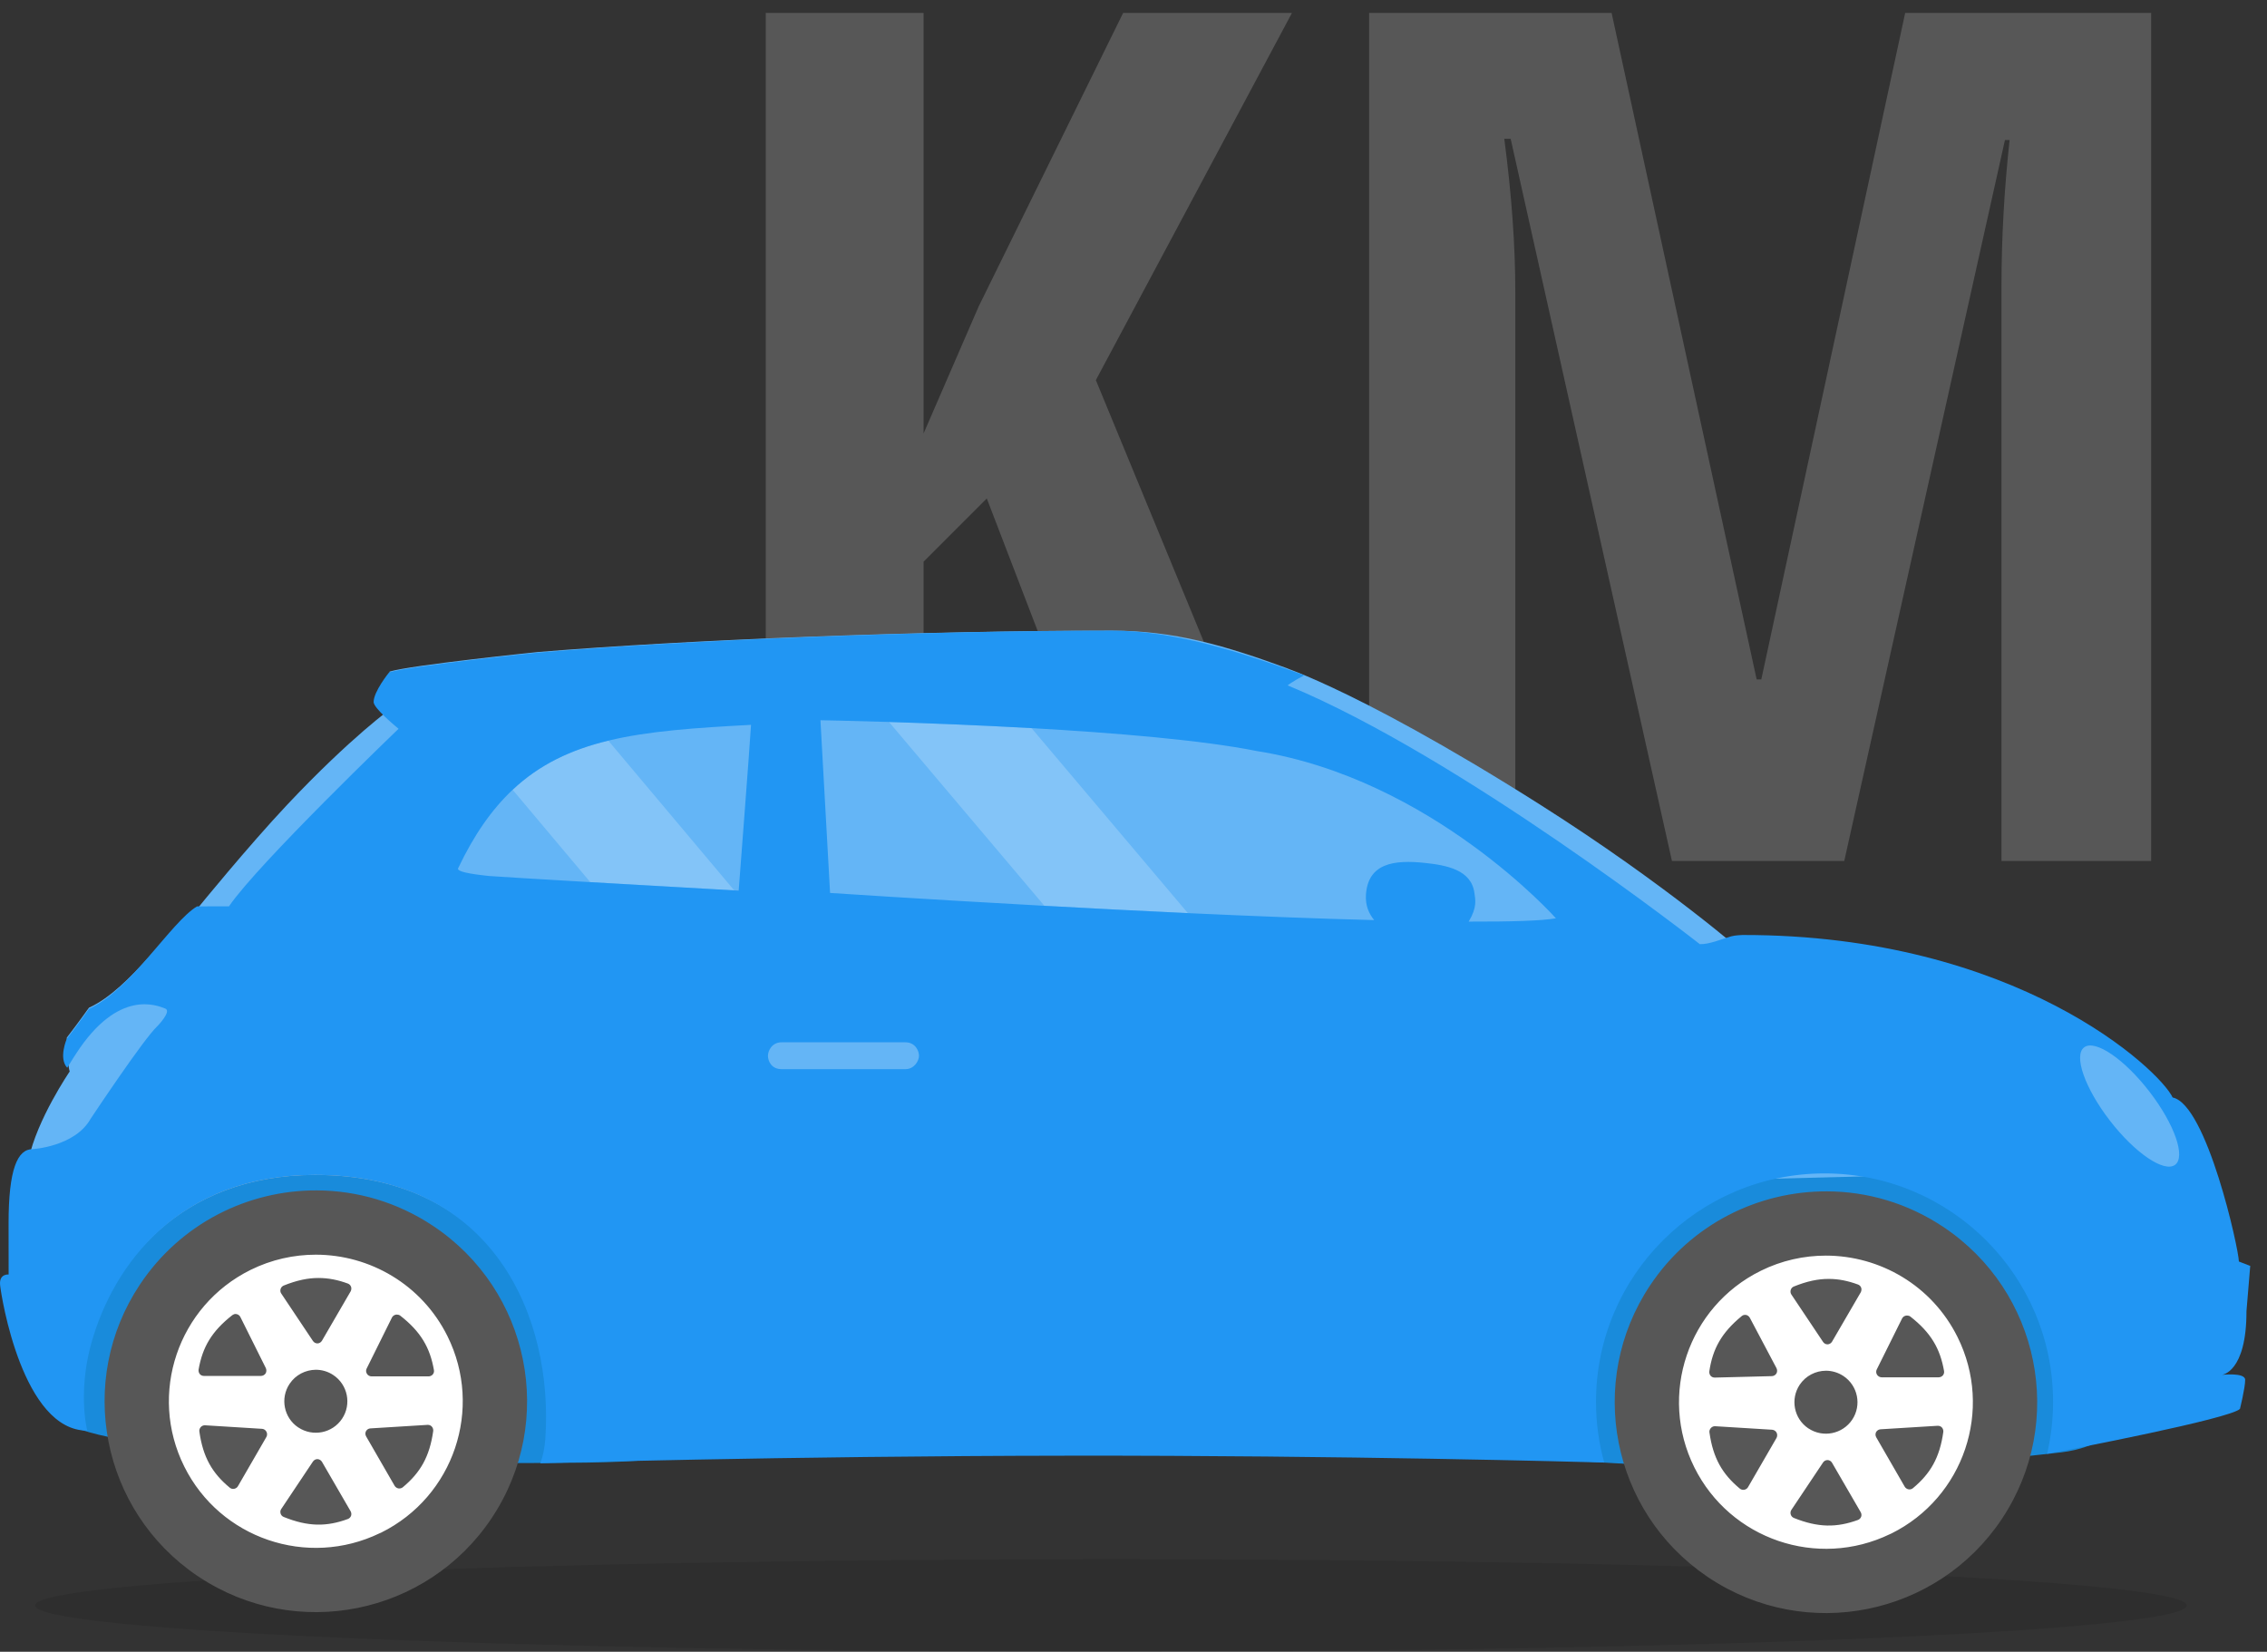 <?xml version="1.0" encoding="UTF-8"?>
<svg width="129px" height="94px" viewBox="0 0 129 94" version="1.1" xmlns="http://www.w3.org/2000/svg" xmlns:xlink="http://www.w3.org/1999/xlink">
    <rect x="0" y="0" width="129" height="94" fill="#333333" stroke="none"/>
    <!-- Generator: Sketch 52.5 (67469) - http://www.bohemiancoding.com/sketch -->
    <title>elements/features/quotes copy</title>
    <desc>Created with Sketch.</desc>
    <g id="Page-1" stroke="none" stroke-width="1" fill="none" fill-rule="evenodd">
        <g id="desktop_connect" transform="translate(-793, -1772)">
            <g id="elements/features/km-copy" transform="translate(786, 1753)">
                <path d="M80.649,68 L71.075,68 L63.152,47.367 L59.554,50.966 L59.554,68 L50.574,68 L50.574,19.736 L59.554,19.736 L59.554,43.67 L62.69,36.44 L70.91,19.736 L80.517,19.736 L69.358,40.633 L80.649,68 Z M102.14,68 L92.962,26.899 L92.599,26.899 C93.017,30.069 93.226,32.974 93.226,35.615 L93.226,68 L84.907,68 L84.907,19.736 L98.706,19.736 L106.96,57.667 L107.224,57.667 L115.411,19.736 L129.408,19.736 L129.408,68 L120.891,68 L120.891,35.285 C120.891,32.578 121.045,29.805 121.353,26.966 L121.089,26.966 L111.944,68 L102.14,68 Z" id="KM" fill="#575757" fill-rule="nonzero"></path>
                <path d="M124.278,101.654 C115.29,102.723 106.001,102.762 97.143,102.163 C88.285,101.561 95.698,82.344 111.46,84.597 C127.224,86.848 132.998,100.618 124.278,101.654" id="Fill-2" fill="#198BDB" fill-rule="evenodd"></path>
                <path d="M11.459,100.305 C11.459,100.305 16.432,102.536 40.376,102.237 C64.321,101.938 43.454,89.778 34.445,86.399 C25.439,83.022 12.903,85.348 11.402,88.951 C9.901,92.554 11.459,100.305 11.459,100.305" id="Fill-3" fill="#198BDB" fill-rule="evenodd"></path>
                <path d="M9,110.366 C9,111.82 36.407,112.999 70.216,112.999 C104.024,112.999 131.434,111.82 131.434,110.366 C131.434,108.911 104.024,107.733 70.216,107.733 C36.407,107.733 9,108.911 9,110.366" id="Fill-4" fill="#040505" fill-rule="evenodd" opacity="0.1"></path>
                <path d="M132.329,86.173 L121.744,85.724 L69.276,87.075 L8.625,85.001 C9.095,82.716 10.967,79.977 10.967,79.977 C10.833,79.606 10.801,78.052 10.801,78.052 C11.424,77.248 12.063,76.348 12.063,76.348 C14.457,75.272 16.8,71.529 18.282,70.645 C18.282,70.645 21.108,67.171 23.35,64.789 C27.009,60.906 29.317,59.274 29.317,59.274 C29.361,58.454 29.167,57.22 29.167,57.22 C30.348,56.855 37.611,56.106 37.611,56.106 C46.264,55.397 59.514,54.89 70.277,54.89 C73.817,54.89 76.678,55.717 80.396,57.087 C79.063,56.694 83.456,57.703 94.673,64.815 C101.869,69.379 106.345,73.329 106.345,73.329 C121.943,73.329 129.915,79.97 130.627,81.524 L132.329,86.173 Z" id="Fill-5" fill="#64B5F6" fill-rule="evenodd"></path>
                <path d="M100.289,98.779 C100.289,104.693 105.083,109.488 110.997,109.488 C116.91,109.488 121.704,104.693 121.704,98.779 C121.704,92.865 116.91,88.072 110.997,88.072 C105.083,88.072 100.289,92.865 100.289,98.779" id="Fill-6" fill="#FFFFFF" fill-rule="evenodd"></path>
                <path d="M14.016,98.779 C14.016,104.693 18.809,109.488 24.722,109.488 C30.637,109.488 35.43,104.693 35.43,98.779 C35.43,92.865 30.637,88.072 24.722,88.072 C18.809,88.072 14.016,92.865 14.016,98.779" id="Fill-7" fill="#FFFFFF" fill-rule="evenodd"></path>
                <path d="M121.618,97.466 C121.618,103.377 116.823,108.171 110.91,108.171 C104.996,108.171 100.201,103.377 100.201,97.466 C100.201,97.466 103.801,93.953 111.173,93.953 C118.545,93.953 121.618,97.466 121.618,97.466" id="Fill-8" fill="#FFFFFF" fill-rule="evenodd"></path>
                <path d="M29.772,93.871 C29.717,93.83 29.648,93.812 29.58,93.812 C29.558,93.812 29.536,93.814 29.514,93.819 C29.424,93.842 29.346,93.897 29.304,93.979 L27.862,96.888 C27.815,96.978 27.824,97.091 27.878,97.179 C27.931,97.271 28.037,97.33 28.144,97.33 L31.383,97.33 C31.472,97.33 31.568,97.29 31.626,97.22 C31.684,97.152 31.709,97.059 31.692,96.971 C31.471,95.7 30.947,94.786 29.772,93.871 Z M26.793,92.046 C26.222,91.836 25.687,91.732 25.139,91.73 C24.517,91.727 23.877,91.865 23.143,92.161 C23.058,92.196 22.995,92.267 22.968,92.353 C22.94,92.44 22.95,92.537 23.002,92.612 L24.805,95.311 C24.861,95.397 24.962,95.455 25.063,95.453 C25.169,95.453 25.27,95.388 25.323,95.296 L26.951,92.494 C26.995,92.419 27.006,92.312 26.976,92.23 C26.946,92.144 26.876,92.077 26.793,92.046 Z M28.686,106.223 L28.611,106.254 C24.487,108.248 19.519,106.554 17.483,102.455 C15.43,98.327 17.121,93.32 21.256,91.271 C22.453,90.679 23.723,90.404 24.972,90.404 C28.045,90.406 31.001,92.101 32.461,95.038 C34.511,99.165 32.823,104.172 28.686,106.223 Z M31.626,88.754 C29.596,87.406 27.306,86.756 25.039,86.745 C21.129,86.726 17.288,88.61 14.962,92.103 C11.314,97.583 12.766,104.975 18.217,108.673 L18.318,108.739 C23.847,112.406 31.306,110.909 34.982,105.389 C38.656,99.868 37.156,92.421 31.626,88.754 Z M31.359,100.089 C31.348,100.087 31.335,100.087 31.326,100.089 L28.078,100.29 C27.974,100.294 27.878,100.354 27.828,100.446 C27.775,100.541 27.781,100.652 27.835,100.746 L29.455,103.556 C29.501,103.633 29.584,103.691 29.672,103.705 C29.76,103.72 29.853,103.695 29.922,103.639 C30.914,102.811 31.445,101.91 31.651,100.439 C31.664,100.348 31.628,100.246 31.567,100.182 C31.513,100.122 31.438,100.093 31.359,100.089 Z M21.908,100.314 L18.668,100.113 C18.657,100.112 18.647,100.112 18.635,100.113 C18.556,100.117 18.482,100.154 18.426,100.213 C18.365,100.28 18.331,100.373 18.344,100.463 C18.55,101.937 19.08,102.839 20.072,103.662 C20.14,103.72 20.234,103.747 20.321,103.729 C20.411,103.713 20.495,103.658 20.539,103.58 L22.158,100.779 C22.212,100.687 22.211,100.565 22.158,100.473 C22.108,100.382 22.011,100.318 21.908,100.314 Z M18.601,97.304 L21.848,97.304 C21.957,97.304 22.062,97.245 22.117,97.156 C22.169,97.066 22.17,96.947 22.125,96.854 L20.679,93.953 C20.64,93.872 20.562,93.808 20.472,93.788 C20.449,93.781 20.429,93.778 20.406,93.778 C20.338,93.778 20.276,93.803 20.221,93.844 C19.047,94.762 18.522,95.668 18.301,96.939 C18.287,97.024 18.31,97.127 18.369,97.197 C18.426,97.266 18.511,97.304 18.601,97.304 Z M23.977,100.237 C24.803,100.784 25.918,100.563 26.466,99.738 C27.015,98.915 26.79,97.801 25.964,97.253 C25.657,97.048 25.308,96.951 24.964,96.953 C24.388,96.96 23.82,97.239 23.478,97.756 C22.934,98.572 23.15,99.678 23.962,100.229 L23.977,100.237 Z M25.323,102.195 C25.27,102.103 25.169,102.041 25.063,102.038 C24.962,102.036 24.861,102.095 24.805,102.18 L23.002,104.88 C22.95,104.957 22.94,105.051 22.968,105.139 C22.995,105.225 23.058,105.297 23.143,105.329 C24.525,105.889 25.581,105.892 26.793,105.447 C26.876,105.416 26.946,105.349 26.976,105.265 C27.006,105.18 26.995,105.083 26.951,105.005 L25.323,102.195 Z M117.29,100.141 L117.255,100.141 L114.008,100.341 C113.906,100.346 113.807,100.41 113.757,100.499 C113.706,100.591 113.713,100.707 113.766,100.8 L115.386,103.609 C115.431,103.684 115.513,103.742 115.602,103.758 C115.691,103.774 115.783,103.749 115.854,103.691 C116.844,102.865 117.375,101.965 117.581,100.492 C117.593,100.4 117.559,100.299 117.497,100.233 C117.443,100.177 117.368,100.147 117.29,100.141 Z M112.722,92.1 C112.154,91.891 111.617,91.783 111.069,91.783 C110.449,91.778 109.808,91.919 109.074,92.216 C108.99,92.249 108.926,92.319 108.899,92.407 C108.874,92.493 108.881,92.589 108.932,92.666 L110.737,95.366 C110.792,95.452 110.891,95.509 110.995,95.507 C111.1,95.506 111.2,95.44 111.252,95.35 L112.881,92.549 C112.925,92.472 112.937,92.366 112.907,92.281 C112.876,92.198 112.807,92.129 112.722,92.1 Z M114.619,106.275 L114.543,106.308 C110.417,108.301 105.452,106.607 103.414,102.507 C101.36,98.381 103.052,93.371 107.188,91.324 C108.382,90.732 109.652,90.457 110.902,90.457 C113.977,90.46 116.933,92.155 118.391,95.092 C120.443,99.22 118.751,104.226 114.619,106.275 Z M117.556,88.808 C115.526,87.461 113.238,86.807 110.97,86.8 C107.059,86.782 103.217,88.664 100.891,92.158 C97.246,97.637 98.697,105.026 104.147,108.725 L104.248,108.793 C109.778,112.461 117.238,110.96 120.913,105.442 C124.586,99.923 123.085,92.475 117.556,88.808 Z M115.703,93.924 C115.65,93.883 115.58,93.866 115.509,93.866 C115.488,93.866 115.466,93.871 115.445,93.874 C115.354,93.896 115.276,93.951 115.236,94.032 L113.791,96.941 C113.746,97.032 113.754,97.145 113.807,97.232 C113.862,97.322 113.968,97.383 114.074,97.383 L117.314,97.383 C117.403,97.383 117.499,97.342 117.556,97.274 C117.614,97.205 117.638,97.11 117.623,97.024 C117.402,95.755 116.878,94.84 115.703,93.924 Z M107.838,100.366 L104.599,100.166 L104.566,100.166 C104.487,100.171 104.412,100.207 104.357,100.267 C104.294,100.335 104.26,100.427 104.273,100.517 C104.48,101.99 105.011,102.892 106.002,103.717 C106.071,103.774 106.164,103.798 106.253,103.783 C106.34,103.767 106.424,103.713 106.469,103.633 L108.09,100.833 C108.142,100.74 108.14,100.618 108.09,100.524 C108.04,100.434 107.941,100.373 107.838,100.366 Z M104.579,97.398 L107.824,97.316 C107.931,97.313 108.035,97.253 108.087,97.159 C108.139,97.072 108.135,96.949 108.087,96.858 L106.572,93.996 C106.53,93.916 106.447,93.852 106.359,93.833 C106.335,93.83 106.314,93.83 106.291,93.83 C106.223,93.83 106.164,93.854 106.109,93.899 C104.958,94.845 104.457,95.765 104.267,97.038 C104.254,97.127 104.281,97.229 104.34,97.297 C104.4,97.364 104.488,97.4 104.579,97.398 Z M111.252,102.25 C111.2,102.157 111.1,102.093 110.995,102.092 C110.891,102.09 110.792,102.146 110.737,102.231 L108.932,104.933 C108.881,105.011 108.874,105.107 108.899,105.191 C108.926,105.278 108.99,105.349 109.074,105.385 C110.457,105.942 111.51,105.942 112.722,105.501 C112.807,105.47 112.876,105.4 112.907,105.316 C112.937,105.232 112.925,105.136 112.881,105.059 L111.252,102.25 Z M109.909,100.292 C110.735,100.839 111.848,100.615 112.398,99.791 C112.946,98.969 112.721,97.856 111.896,97.308 C111.586,97.104 111.239,97.006 110.894,97.008 C110.32,97.012 109.751,97.294 109.409,97.806 C108.865,98.625 109.08,99.731 109.891,100.282 L109.909,100.292 Z" id="Fill-9" fill="#575757" fill-rule="evenodd"></path>
                <path d="M65.698,60.438 L74.594,70.966 C71.793,70.835 69.003,70.692 66.428,70.549 L57.586,60.087 C59.777,60.158 62.675,60.269 65.698,60.438" id="Fill-10" fill="#FFFFFF" fill-rule="evenodd" opacity="0.2"></path>
                <path d="M41.616,61.15 L48.779,69.671 C47.772,69.614 43.97,69.398 40.588,69.203 L36.171,63.946 C37.708,62.499 39.495,61.663 41.616,61.15" id="Fill-11" fill="#FFFFFF" fill-rule="evenodd" opacity="0.2"></path>
                <path d="M25.054,85.386 C32.438,85.386 38.424,91.373 38.424,98.756 C38.424,99.473 38.367,100.178 38.257,100.865 C38.718,94.051 35.152,85.852 24.92,85.865 C17.178,85.872 13.334,91.005 12.085,95.494 C13.541,89.687 18.795,85.386 25.054,85.386" id="Fill-12" fill="#B4B4B4" fill-rule="evenodd"></path>
                <path d="M40.588,69.203 C37.617,69.028 34.969,68.871 34.817,68.852 C34.464,68.811 32.948,68.666 33.068,68.415 C33.983,66.487 35.005,65.042 36.171,63.946 C37.708,62.499 39.495,61.663 41.616,61.15 C43.902,60.599 46.571,60.419 49.736,60.251 C49.656,61.591 49.033,69.686 49.033,69.686 C49.033,69.686 48.943,69.682 48.779,69.672 C47.773,69.614 43.971,69.398 40.588,69.203 M50.699,79.084 C50.699,78.803 50.921,78.317 51.479,78.317 L58.516,78.317 C59.084,78.317 59.294,78.803 59.294,79.084 C59.294,79.358 59.039,79.846 58.516,79.846 L51.479,79.846 C50.877,79.846 50.699,79.358 50.699,79.084 M66.429,70.549 C59.568,70.172 54.234,69.818 54.234,69.818 L53.686,59.988 C53.686,59.988 55.229,60.015 57.586,60.087 C59.777,60.158 62.675,60.268 65.698,60.437 C70.395,60.704 75.396,61.116 78.524,61.743 C88.482,63.324 95.537,71.26 95.537,71.26 C94.779,71.401 92.989,71.456 90.573,71.449 C91.074,70.608 90.949,70.196 90.899,69.818 C90.724,68.502 89.319,68.238 88.067,68.107 C86.355,67.927 84.843,68.107 84.727,69.923 C84.686,70.55 84.909,71.009 85.195,71.363 C81.937,71.28 78.254,71.134 74.595,70.966 C71.793,70.836 69.003,70.691 66.429,70.549 M125.601,78.6 C126.225,78.144 127.885,79.273 129.309,81.123 C130.735,82.972 131.389,84.838 130.767,85.292 C130.143,85.746 128.482,84.617 127.056,82.769 C125.631,80.921 124.977,79.055 125.601,78.6 M7.006,92.136 C7.073,92.807 8.287,100.421 11.965,100.418 C11.686,99.187 11.674,97.319 12.191,95.463 C13.438,90.972 17.179,85.872 24.921,85.864 C35.152,85.851 38.493,94.051 38.032,100.864 C37.999,101.35 37.9,101.87 37.749,102.275 C37.749,102.275 51.433,101.86 67.914,101.843 C83.549,101.825 96.944,102.195 98.285,102.234 C97.984,101.135 97.818,99.979 97.818,98.785 C97.818,91.602 103.641,85.779 110.823,85.779 C118.005,85.779 123.827,91.602 123.827,98.785 C123.827,99.802 123.707,100.787 123.486,101.737 C124.826,101.482 133.884,99.743 134.46,99.181 C134.46,99.181 134.759,97.987 134.758,97.526 C134.758,97.091 133.435,97.243 133.435,97.243 C133.435,97.243 134.836,97.11 134.832,93.619 L135.046,91.043 L134.4,90.793 C134.4,90.114 132.578,81.847 130.63,81.458 C129.917,79.906 121.759,72.193 106.16,72.21 C106.16,72.21 105.734,72.222 105.505,72.288 C104.962,72.447 104.245,72.751 103.726,72.732 C103.726,72.732 90.157,62.092 80.272,58.005 C80.272,58.005 80.51,57.8 81.221,57.432 C77.501,56.067 73.791,54.887 70.251,54.89 C59.487,54.9 46.238,55.422 37.587,56.143 C37.587,56.143 30.325,56.896 29.144,57.263 C29.144,57.263 28.247,58.362 28.261,58.967 C28.304,59.319 29.346,60.194 29.679,60.475 C29.679,60.475 21.67,68.164 20.03,70.579 L18.212,70.582 C16.73,71.469 14.454,75.332 12.062,76.411 C12.062,76.411 11.422,77.314 10.801,78.117 C10.801,78.117 10.317,79.217 10.824,79.767 C11.111,79.293 11.323,78.974 11.323,78.974 C13.741,75.237 15.954,76.229 16.398,76.394 C16.794,76.543 15.956,77.398 15.956,77.398 C15.184,78.104 12.155,82.673 12.155,82.673 C11.261,84.26 8.858,84.396 8.858,84.396 C7.994,84.396 7.485,85.539 7.488,88.644 L7.491,91.532 C7.491,91.532 6.939,91.47 7.006,92.136" id="Fill-13" fill="#2196F3" fill-rule="evenodd"></path>
            </g>
        </g>
    </g>
</svg>